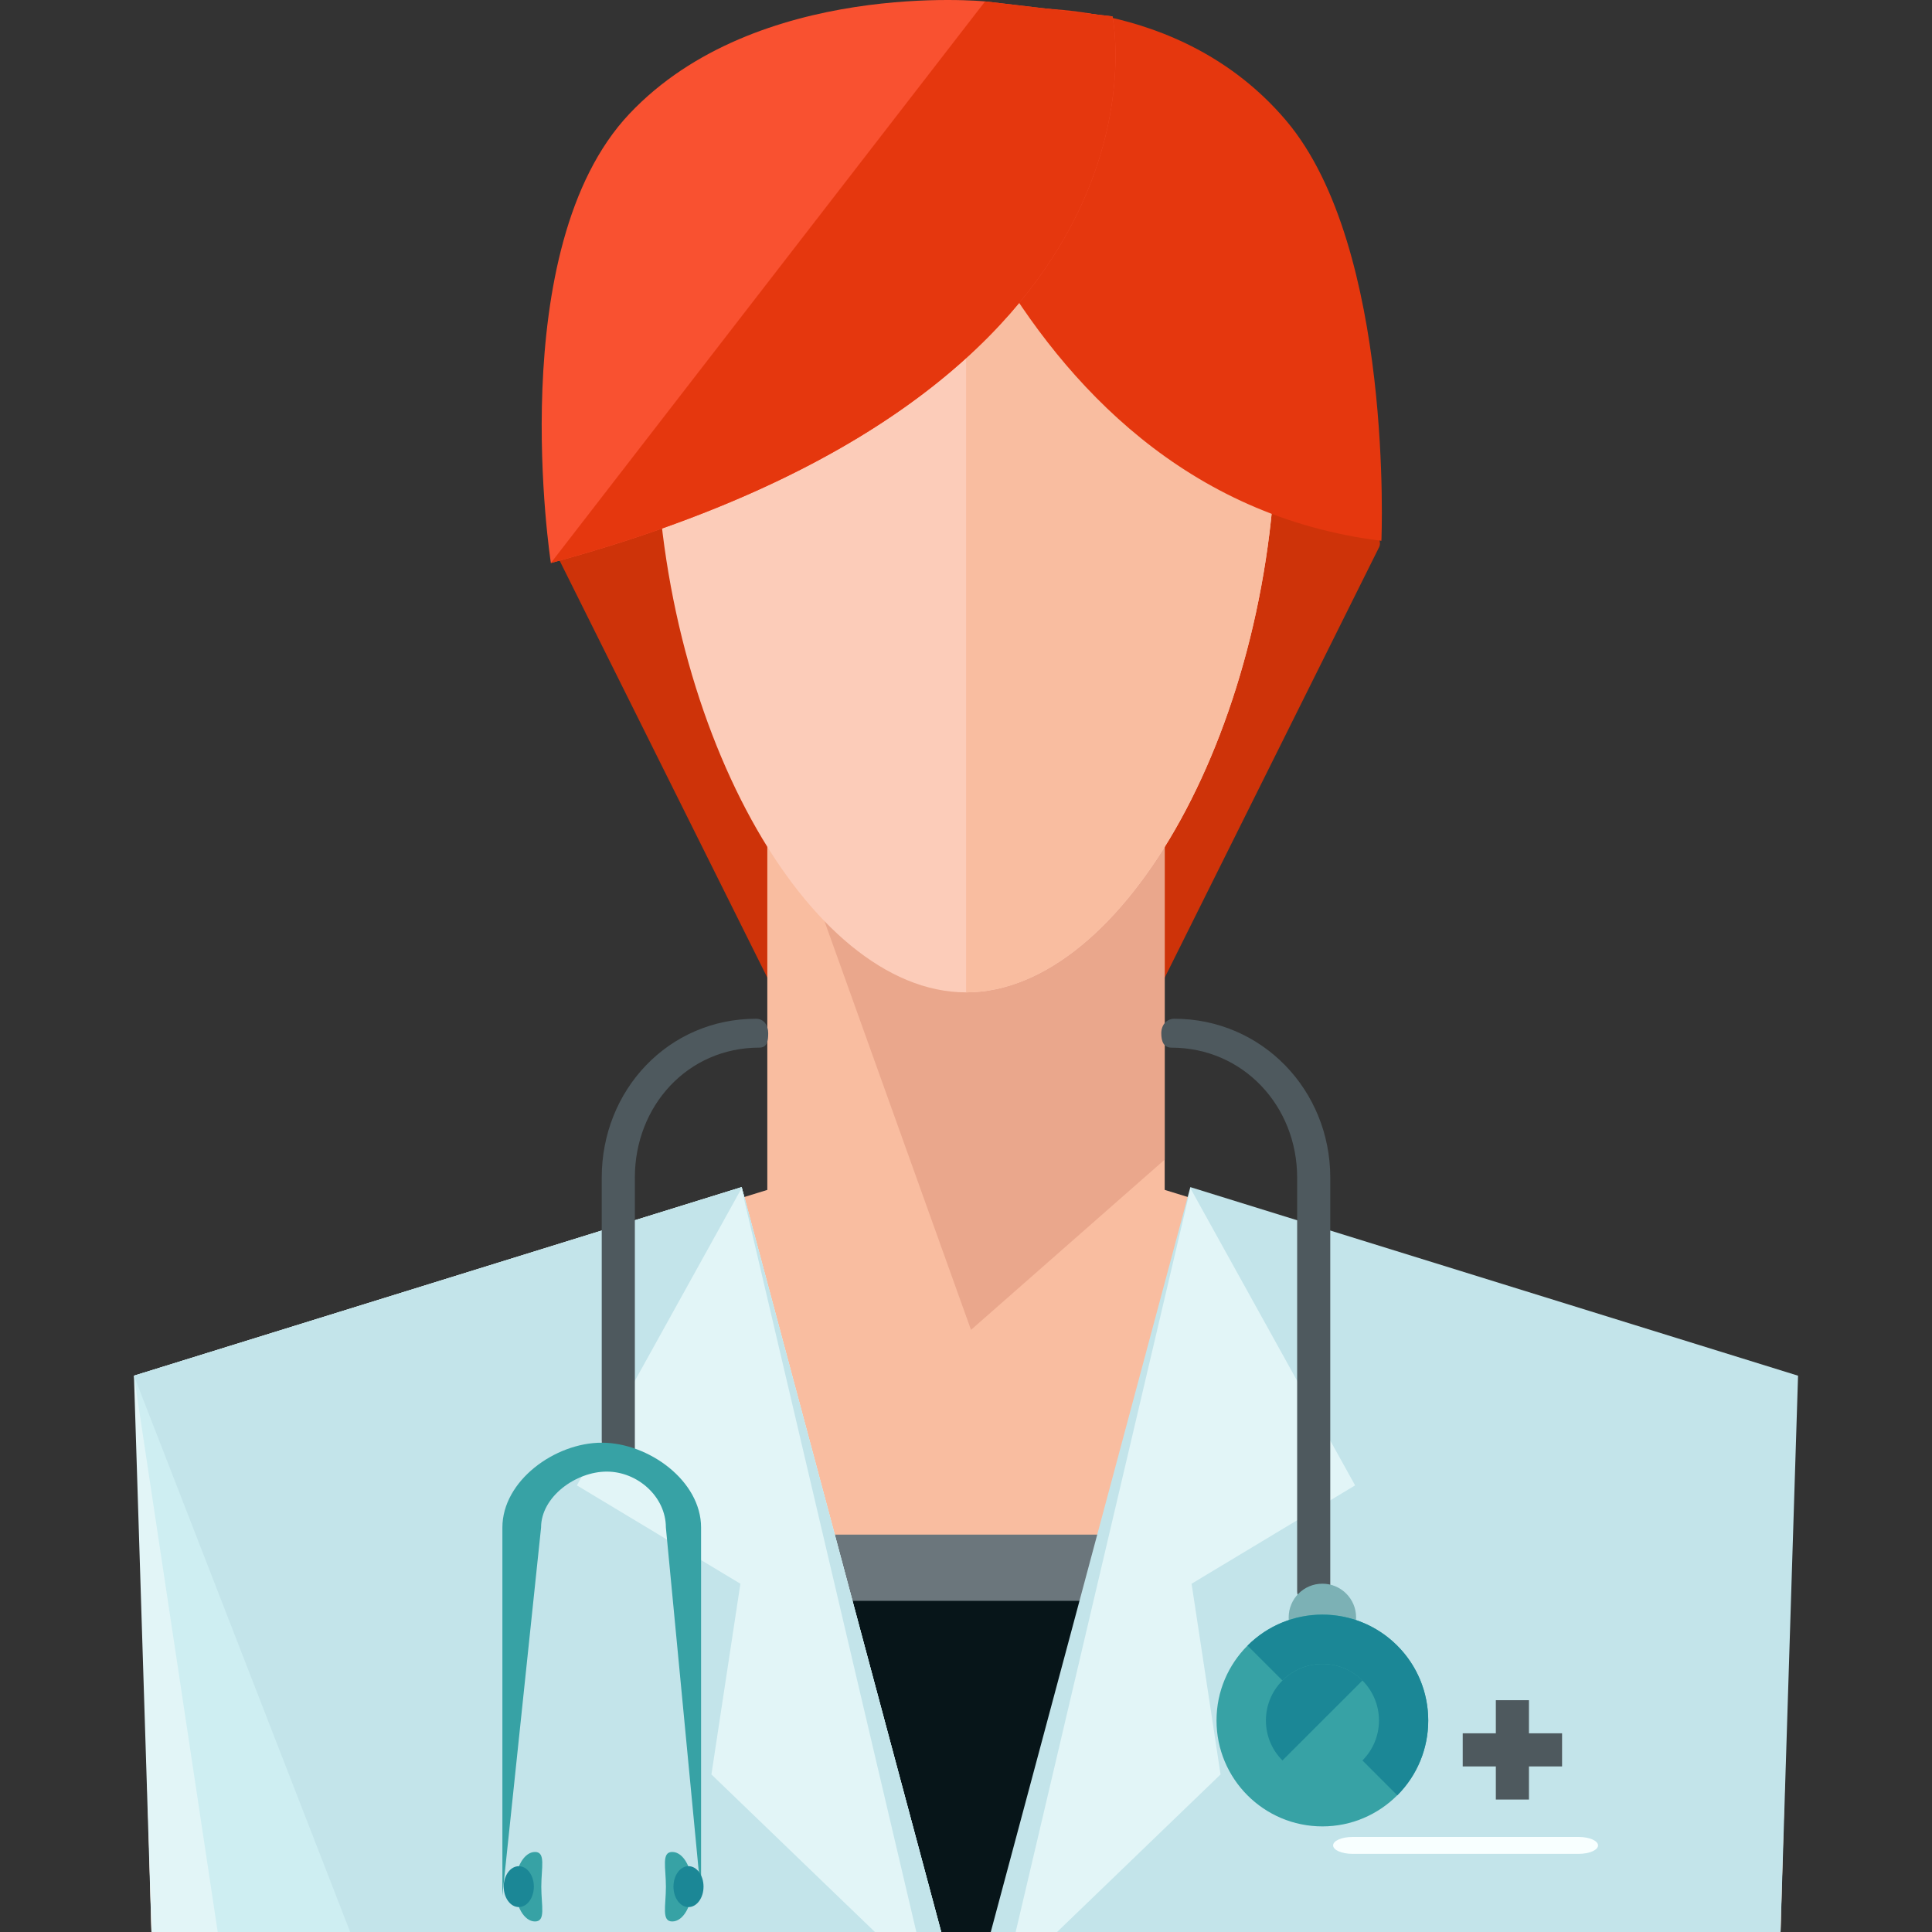 <?xml version="1.0" encoding="iso-8859-1"?>
<!-- Generator: Adobe Illustrator 19.0.0, SVG Export Plug-In . SVG Version: 6.00 Build 0)  -->
<svg version="1.1" id="Layer_1" xmlns="http://www.w3.org/2000/svg" xmlns:xlink="http://www.w3.org/1999/xlink" x="0px" y="0px"
	 viewBox="0 0 466.737 466.737" style="enable-background:new 0 0 466.737 466.737;" xml:space="preserve">
<rect x="0" y="0" width="466.737" height="466.737" fill="#333333" stroke="none"/>
<rect x="41.369" y="370.737" style="fill:#F9BDA0;" width="384" height="96"/>
<g>
	<path style="fill:#CE3309;" d="M133.561,132.154c-1.328-2.672,4.872-7.896,4.872-7.896l75.064-15.368l4.536,104.008l-28.04,32.56"
		/>
	<path style="fill:#CE3309;" d="M333.185,132.154c1.336-2.672-4.864-7.896-4.864-7.896l-75.064-15.368l-4.544,104.008l28.04,32.56"
		/>
</g>
<rect x="185.369" y="186.738" style="fill:#F9BDA0;" width="96" height="200"/>
<polygon style="fill:#EAA78C;" points="281.369,280.145 281.369,186.738 186.345,186.738 234.577,321.273 "/>
<path style="fill:#FCCCB9;" d="M308.329,102.122c0,72.24-36.624,137.616-74.944,137.616s-74.96-65.376-74.96-137.616
	s36.64-84.288,74.96-84.288S308.329,29.882,308.329,102.122z"/>
<g>
	<path style="fill:#F9BDA0;" d="M233.385,17.834c38.32,0,74.944,12.048,74.944,84.288s-36.624,137.616-74.944,137.616"/>
	<polygon style="fill:#F9BDA0;" points="189.097,286.313 32.913,334.393 36.593,466.737 229.889,421.353 	"/>
</g>
<polyline style="fill:#FCCCB9;" points="32.913,334.393 36.593,466.737 229.889,421.353 "/>
<polygon style="fill:#F9BDA0;" points="277.657,286.313 433.833,334.393 430.145,466.737 236.833,421.353 "/>
<polyline style="fill:#EAA78C;" points="433.833,334.393 430.145,466.737 236.833,421.353 "/>
<path style="fill:#E5370E;" d="M216.409,3.906c0,0,23.256,115.096,117.312,126.744c0,0,3.064-70.688-23-101.504
	c-26.08-30.8-66.44-27-66.44-27L216.409,3.906z"/>
<path style="fill:#F95130;" d="M268.753,3.962c0,0,18.968,90.176-135.672,132.048c0,0-11.784-75.976,18.984-108.528
	c30.76-32.56,85.92-27.144,85.92-27.144L268.753,3.962z"/>
<path style="fill:#E5370E;" d="M237.985,0.338l30.768,3.624c0,0,18.968,90.176-135.672,132.048"/>
<rect x="41.369" y="370.737" style="fill:#6B767C;" width="384" height="96"/>
<rect x="41.369" y="386.737" style="fill:#071519;" width="384" height="80"/>
<polygon style="fill:#E2F5F7;" points="227.385,466.737 179.177,286.785 32.361,332.345 36.593,466.737 "/>
<polygon style="fill:#CEEEF2;" points="227.385,466.737 179.177,286.785 32.361,332.345 52.593,466.737 "/>
<g>
	<polygon style="fill:#C3E4EA;" points="227.385,466.737 179.177,286.785 32.361,332.345 84.593,466.737 	"/>
	<polygon style="fill:#C3E4EA;" points="239.353,466.737 287.561,286.785 434.377,332.345 430.145,466.737 	"/>
</g>
<path style="fill:#F8FFFF;" d="M386.057,445.817c0,1.128-2.088,2.04-4.664,2.04h-54.672c-2.576,0-4.664-0.912-4.664-2.04l0,0
	c0-1.128,2.088-2.04,4.664-2.04h54.672C383.969,443.777,386.057,444.689,386.057,445.817L386.057,445.817z"/>
<g>
	<polygon style="fill:#E2F5F7;" points="179.145,287.081 139.369,358.841 178.865,382.602 171.865,428.673 211.369,466.737 
		221.369,466.737 	"/>
	<polygon style="fill:#E2F5F7;" points="287.593,287.081 327.369,358.841 287.865,382.602 294.865,428.673 255.369,466.737 
		245.369,466.737 	"/>
</g>
<g>
	<path style="fill:#4E595E;" d="M317.353,387.961c1.952,0,4.016-1.56,4.016-3.496v-99.984c0-21.152-16.512-38.368-37.672-38.368
		c-1.92,0-3.152,1.56-3.152,3.496c0,1.92,0.544,3.488,2.464,3.488c17.304,0,30.36,14.08,30.36,31.392v99.992
		C313.369,386.401,315.449,387.961,317.353,387.961z"/>
	<path style="fill:#4E595E;" d="M182.633,246.114c-21.16,0-37.264,17.216-37.264,38.368v65.832c2.6,0.896,5.4,1.864,8,3.104v-68.936
		c0-17.312,12.752-31.392,30.056-31.392c1.912,0,2.16-1.56,2.16-3.488C185.577,247.674,184.553,246.114,182.633,246.114z"/>
</g>
<circle style="fill:#7CB1B5;" cx="319.465" cy="390.737" r="8.144"/>
<path style="fill:#37A2A5;" d="M345.033,415.633c0,14.128-11.472,25.592-25.56,25.592c-14.152,0-25.584-11.472-25.584-25.592
	c0-14.112,11.44-25.576,25.584-25.576C333.561,390.057,345.033,401.529,345.033,415.633z"/>
<path style="fill:#1B8796;" d="M301.385,397.553c9.968-9.976,26.176-9.976,36.168,0c9.984,9.984,9.976,26.208,0.016,36.168"/>
<circle style="fill:#37A2A5;" cx="319.473" cy="415.641" r="13.664"/>
<path style="fill:#1B8796;" d="M309.817,425.289c-5.328-5.312-5.328-13.984,0-19.304c5.328-5.336,14-5.328,19.328-0.008"/>
<g>
	<path style="fill:#37A2A5;" d="M169.369,457.977L169.369,457.977l-8.504-88.952c0-7.456-6.832-13.512-14.272-13.512
		c-7.472,0-15.88,6.064-15.88,13.512l-9.344,88.952l0,0v-88.952c0-11.296,12.696-20.496,24-20.496c11.312,0,24,9.192,24,20.496
		V457.977z"/>
	<path style="fill:#37A2A5;" d="M130.769,455.801c0,4.632,1.136,8.392-1.52,8.392c-2.64,0-4.8-3.76-4.8-8.392s2.16-8.4,4.8-8.4
		C131.897,447.401,130.769,451.169,130.769,455.801z"/>
</g>
<ellipse style="fill:#1B8796;" cx="125.329" cy="455.777" rx="3.64" ry="4.936"/>
<path style="fill:#37A2A5;" d="M160.873,455.801c0-4.632-1.128-8.4,1.528-8.4c2.648,0,4.8,3.768,4.8,8.4s-2.152,8.392-4.8,8.392
	C159.753,464.193,160.873,460.434,160.873,455.801z"/>
<ellipse style="fill:#1B8796;" cx="166.329" cy="455.777" rx="3.632" ry="4.944"/>
<g>
	<rect x="361.369" y="410.737" style="fill:#4E595E;" width="8" height="24"/>
	<rect x="353.369" y="418.737" style="fill:#4E595E;" width="24" height="8"/>
</g>
<g>
</g>
<g>
</g>
<g>
</g>
<g>
</g>
<g>
</g>
<g>
</g>
<g>
</g>
<g>
</g>
<g>
</g>
<g>
</g>
<g>
</g>
<g>
</g>
<g>
</g>
<g>
</g>
<g>
</g>
</svg>
